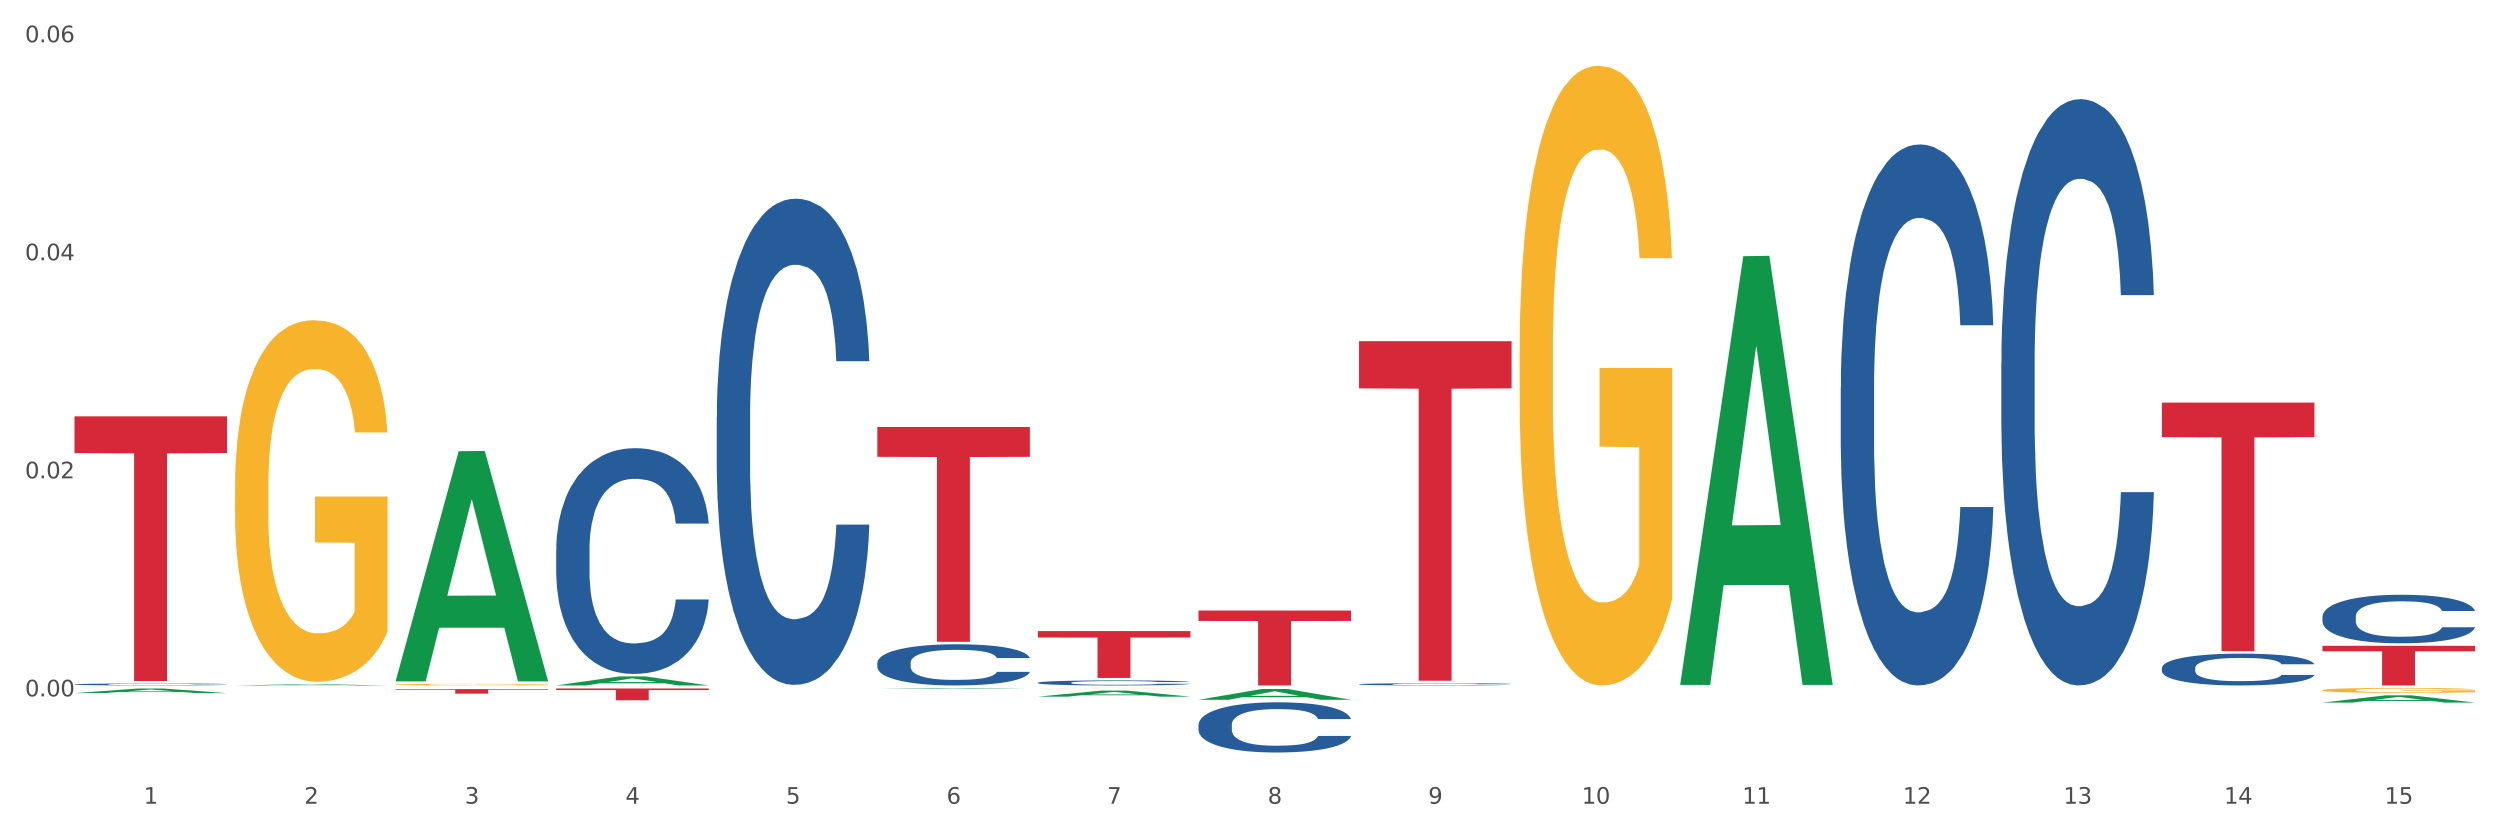 <?xml version="1.0" encoding="utf-8" standalone="no"?>
<!DOCTYPE svg PUBLIC "-//W3C//DTD SVG 1.1//EN"
  "http://www.w3.org/Graphics/SVG/1.1/DTD/svg11.dtd">
<svg xmlns:xlink="http://www.w3.org/1999/xlink" width="1080pt" height="360pt" viewBox="0 0 1080 360" xmlns="http://www.w3.org/2000/svg" version="1.1">
 <rect x="0" y="0" width="1080" height="360" fill="#333333" stroke="none"/>
 <defs>
  <style type="text/css">*{stroke-linejoin: round; stroke-linecap: butt}</style>
 </defs>
 <g id="figure_1">
  <g id="patch_1">
   <path d="M 0 360 
L 1080 360 
L 1080 0 
L 0 0 
z
" style="fill: #ffffff; stroke: #ffffff; stroke-linejoin: miter"/>
  </g>
  <g id="axes_1">
   <g id="matplotlib.axis_1">
    <g id="xtick_1">
     <g id="text_1">
      <!-- 1 -->
      <g style="fill: #4d4d4d" transform="translate(62.07 347.204) scale(0.096 -0.096)">
       <defs>
        <path id="DejaVuSans-31" d="M 794 531 
L 1825 531 
L 1825 4091 
L 703 3866 
L 703 4441 
L 1819 4666 
L 2450 4666 
L 2450 531 
L 3481 531 
L 3481 0 
L 794 0 
L 794 531 
z
" transform="scale(0.016)"/>
       </defs>
       <use xlink:href="#DejaVuSans-31"/>
      </g>
     </g>
    </g>
    <g id="xtick_2">
     <g id="text_2">
      <!-- 2 -->
      <g style="fill: #4d4d4d" transform="translate(131.436 347.204) scale(0.096 -0.096)">
       <defs>
        <path id="DejaVuSans-32" d="M 1228 531 
L 3431 531 
L 3431 0 
L 469 0 
L 469 531 
Q 828 903 1448 1529 
Q 2069 2156 2228 2338 
Q 2531 2678 2651 2914 
Q 2772 3150 2772 3378 
Q 2772 3750 2511 3984 
Q 2250 4219 1831 4219 
Q 1534 4219 1204 4116 
Q 875 4013 500 3803 
L 500 4441 
Q 881 4594 1212 4672 
Q 1544 4750 1819 4750 
Q 2544 4750 2975 4387 
Q 3406 4025 3406 3419 
Q 3406 3131 3298 2873 
Q 3191 2616 2906 2266 
Q 2828 2175 2409 1742 
Q 1991 1309 1228 531 
z
" transform="scale(0.016)"/>
       </defs>
       <use xlink:href="#DejaVuSans-32"/>
      </g>
     </g>
    </g>
    <g id="xtick_3">
     <g id="text_3">
      <!-- 3 -->
      <g style="fill: #4d4d4d" transform="translate(200.802 347.204) scale(0.096 -0.096)">
       <defs>
        <path id="DejaVuSans-33" d="M 2597 2516 
Q 3050 2419 3304 2112 
Q 3559 1806 3559 1356 
Q 3559 666 3084 287 
Q 2609 -91 1734 -91 
Q 1441 -91 1130 -33 
Q 819 25 488 141 
L 488 750 
Q 750 597 1062 519 
Q 1375 441 1716 441 
Q 2309 441 2620 675 
Q 2931 909 2931 1356 
Q 2931 1769 2642 2001 
Q 2353 2234 1838 2234 
L 1294 2234 
L 1294 2753 
L 1863 2753 
Q 2328 2753 2575 2939 
Q 2822 3125 2822 3475 
Q 2822 3834 2567 4026 
Q 2313 4219 1838 4219 
Q 1578 4219 1281 4162 
Q 984 4106 628 3988 
L 628 4550 
Q 988 4650 1302 4700 
Q 1616 4750 1894 4750 
Q 2613 4750 3031 4423 
Q 3450 4097 3450 3541 
Q 3450 3153 3228 2886 
Q 3006 2619 2597 2516 
z
" transform="scale(0.016)"/>
       </defs>
       <use xlink:href="#DejaVuSans-33"/>
      </g>
     </g>
    </g>
    <g id="xtick_4">
     <g id="text_4">
      <!-- 4 -->
      <g style="fill: #4d4d4d" transform="translate(270.169 347.204) scale(0.096 -0.096)">
       <defs>
        <path id="DejaVuSans-34" d="M 2419 4116 
L 825 1625 
L 2419 1625 
L 2419 4116 
z
M 2253 4666 
L 3047 4666 
L 3047 1625 
L 3713 1625 
L 3713 1100 
L 3047 1100 
L 3047 0 
L 2419 0 
L 2419 1100 
L 313 1100 
L 313 1709 
L 2253 4666 
z
" transform="scale(0.016)"/>
       </defs>
       <use xlink:href="#DejaVuSans-34"/>
      </g>
     </g>
    </g>
    <g id="xtick_5">
     <g id="text_5">
      <!-- 5 -->
      <g style="fill: #4d4d4d" transform="translate(339.535 347.204) scale(0.096 -0.096)">
       <defs>
        <path id="DejaVuSans-35" d="M 691 4666 
L 3169 4666 
L 3169 4134 
L 1269 4134 
L 1269 2991 
Q 1406 3038 1543 3061 
Q 1681 3084 1819 3084 
Q 2600 3084 3056 2656 
Q 3513 2228 3513 1497 
Q 3513 744 3044 326 
Q 2575 -91 1722 -91 
Q 1428 -91 1123 -41 
Q 819 9 494 109 
L 494 744 
Q 775 591 1075 516 
Q 1375 441 1709 441 
Q 2250 441 2565 725 
Q 2881 1009 2881 1497 
Q 2881 1984 2565 2268 
Q 2250 2553 1709 2553 
Q 1456 2553 1204 2497 
Q 953 2441 691 2322 
L 691 4666 
z
" transform="scale(0.016)"/>
       </defs>
       <use xlink:href="#DejaVuSans-35"/>
      </g>
     </g>
    </g>
    <g id="xtick_6">
     <g id="text_6">
      <!-- 6 -->
      <g style="fill: #4d4d4d" transform="translate(408.901 347.204) scale(0.096 -0.096)">
       <defs>
        <path id="DejaVuSans-36" d="M 2113 2584 
Q 1688 2584 1439 2293 
Q 1191 2003 1191 1497 
Q 1191 994 1439 701 
Q 1688 409 2113 409 
Q 2538 409 2786 701 
Q 3034 994 3034 1497 
Q 3034 2003 2786 2293 
Q 2538 2584 2113 2584 
z
M 3366 4563 
L 3366 3988 
Q 3128 4100 2886 4159 
Q 2644 4219 2406 4219 
Q 1781 4219 1451 3797 
Q 1122 3375 1075 2522 
Q 1259 2794 1537 2939 
Q 1816 3084 2150 3084 
Q 2853 3084 3261 2657 
Q 3669 2231 3669 1497 
Q 3669 778 3244 343 
Q 2819 -91 2113 -91 
Q 1303 -91 875 529 
Q 447 1150 447 2328 
Q 447 3434 972 4092 
Q 1497 4750 2381 4750 
Q 2619 4750 2861 4703 
Q 3103 4656 3366 4563 
z
" transform="scale(0.016)"/>
       </defs>
       <use xlink:href="#DejaVuSans-36"/>
      </g>
     </g>
    </g>
    <g id="xtick_7">
     <g id="text_7">
      <!-- 7 -->
      <g style="fill: #4d4d4d" transform="translate(478.267 347.204) scale(0.096 -0.096)">
       <defs>
        <path id="DejaVuSans-37" d="M 525 4666 
L 3525 4666 
L 3525 4397 
L 1831 0 
L 1172 0 
L 2766 4134 
L 525 4134 
L 525 4666 
z
" transform="scale(0.016)"/>
       </defs>
       <use xlink:href="#DejaVuSans-37"/>
      </g>
     </g>
    </g>
    <g id="xtick_8">
     <g id="text_8">
      <!-- 8 -->
      <g style="fill: #4d4d4d" transform="translate(547.634 347.204) scale(0.096 -0.096)">
       <defs>
        <path id="DejaVuSans-38" d="M 2034 2216 
Q 1584 2216 1326 1975 
Q 1069 1734 1069 1313 
Q 1069 891 1326 650 
Q 1584 409 2034 409 
Q 2484 409 2743 651 
Q 3003 894 3003 1313 
Q 3003 1734 2745 1975 
Q 2488 2216 2034 2216 
z
M 1403 2484 
Q 997 2584 770 2862 
Q 544 3141 544 3541 
Q 544 4100 942 4425 
Q 1341 4750 2034 4750 
Q 2731 4750 3128 4425 
Q 3525 4100 3525 3541 
Q 3525 3141 3298 2862 
Q 3072 2584 2669 2484 
Q 3125 2378 3379 2068 
Q 3634 1759 3634 1313 
Q 3634 634 3220 271 
Q 2806 -91 2034 -91 
Q 1263 -91 848 271 
Q 434 634 434 1313 
Q 434 1759 690 2068 
Q 947 2378 1403 2484 
z
M 1172 3481 
Q 1172 3119 1398 2916 
Q 1625 2713 2034 2713 
Q 2441 2713 2670 2916 
Q 2900 3119 2900 3481 
Q 2900 3844 2670 4047 
Q 2441 4250 2034 4250 
Q 1625 4250 1398 4047 
Q 1172 3844 1172 3481 
z
" transform="scale(0.016)"/>
       </defs>
       <use xlink:href="#DejaVuSans-38"/>
      </g>
     </g>
    </g>
    <g id="xtick_9">
     <g id="text_9">
      <!-- 9 -->
      <g style="fill: #4d4d4d" transform="translate(617 347.204) scale(0.096 -0.096)">
       <defs>
        <path id="DejaVuSans-39" d="M 703 97 
L 703 672 
Q 941 559 1184 500 
Q 1428 441 1663 441 
Q 2288 441 2617 861 
Q 2947 1281 2994 2138 
Q 2813 1869 2534 1725 
Q 2256 1581 1919 1581 
Q 1219 1581 811 2004 
Q 403 2428 403 3163 
Q 403 3881 828 4315 
Q 1253 4750 1959 4750 
Q 2769 4750 3195 4129 
Q 3622 3509 3622 2328 
Q 3622 1225 3098 567 
Q 2575 -91 1691 -91 
Q 1453 -91 1209 -44 
Q 966 3 703 97 
z
M 1959 2075 
Q 2384 2075 2632 2365 
Q 2881 2656 2881 3163 
Q 2881 3666 2632 3958 
Q 2384 4250 1959 4250 
Q 1534 4250 1286 3958 
Q 1038 3666 1038 3163 
Q 1038 2656 1286 2365 
Q 1534 2075 1959 2075 
z
" transform="scale(0.016)"/>
       </defs>
       <use xlink:href="#DejaVuSans-39"/>
      </g>
     </g>
    </g>
    <g id="xtick_10">
     <g id="text_10">
      <!-- 10 -->
      <g style="fill: #4d4d4d" transform="translate(683.312 347.204) scale(0.096 -0.096)">
       <defs>
        <path id="DejaVuSans-30" d="M 2034 4250 
Q 1547 4250 1301 3770 
Q 1056 3291 1056 2328 
Q 1056 1369 1301 889 
Q 1547 409 2034 409 
Q 2525 409 2770 889 
Q 3016 1369 3016 2328 
Q 3016 3291 2770 3770 
Q 2525 4250 2034 4250 
z
M 2034 4750 
Q 2819 4750 3233 4129 
Q 3647 3509 3647 2328 
Q 3647 1150 3233 529 
Q 2819 -91 2034 -91 
Q 1250 -91 836 529 
Q 422 1150 422 2328 
Q 422 3509 836 4129 
Q 1250 4750 2034 4750 
z
" transform="scale(0.016)"/>
       </defs>
       <use xlink:href="#DejaVuSans-31"/>
       <use xlink:href="#DejaVuSans-30" transform="translate(63.623 0)"/>
      </g>
     </g>
    </g>
    <g id="xtick_11">
     <g id="text_11">
      <!-- 11 -->
      <g style="fill: #4d4d4d" transform="translate(752.678 347.204) scale(0.096 -0.096)">
       <use xlink:href="#DejaVuSans-31"/>
       <use xlink:href="#DejaVuSans-31" transform="translate(63.623 0)"/>
      </g>
     </g>
    </g>
    <g id="xtick_12">
     <g id="text_12">
      <!-- 12 -->
      <g style="fill: #4d4d4d" transform="translate(822.044 347.204) scale(0.096 -0.096)">
       <use xlink:href="#DejaVuSans-31"/>
       <use xlink:href="#DejaVuSans-32" transform="translate(63.623 0)"/>
      </g>
     </g>
    </g>
    <g id="xtick_13">
     <g id="text_13">
      <!-- 13 -->
      <g style="fill: #4d4d4d" transform="translate(891.411 347.204) scale(0.096 -0.096)">
       <use xlink:href="#DejaVuSans-31"/>
       <use xlink:href="#DejaVuSans-33" transform="translate(63.623 0)"/>
      </g>
     </g>
    </g>
    <g id="xtick_14">
     <g id="text_14">
      <!-- 14 -->
      <g style="fill: #4d4d4d" transform="translate(960.777 347.204) scale(0.096 -0.096)">
       <use xlink:href="#DejaVuSans-31"/>
       <use xlink:href="#DejaVuSans-34" transform="translate(63.623 0)"/>
      </g>
     </g>
    </g>
    <g id="xtick_15">
     <g id="text_15">
      <!-- 15 -->
      <g style="fill: #4d4d4d" transform="translate(1030.143 347.204) scale(0.096 -0.096)">
       <use xlink:href="#DejaVuSans-31"/>
       <use xlink:href="#DejaVuSans-35" transform="translate(63.623 0)"/>
      </g>
     </g>
    </g>
    <g id="xtick_16"/>
    <g id="xtick_17"/>
    <g id="xtick_18"/>
    <g id="xtick_19"/>
    <g id="xtick_20"/>
    <g id="xtick_21"/>
    <g id="xtick_22"/>
    <g id="xtick_23"/>
    <g id="xtick_24"/>
    <g id="xtick_25"/>
    <g id="xtick_26"/>
    <g id="xtick_27"/>
    <g id="xtick_28"/>
    <g id="xtick_29"/>
   </g>
   <g id="matplotlib.axis_2">
    <g id="ytick_1">
     <g id="text_16">
      <!-- 0.00 -->
      <g style="fill: #4d4d4d" transform="translate(10.8 300.838) scale(0.096 -0.096)">
       <defs>
        <path id="DejaVuSans-2e" d="M 684 794 
L 1344 794 
L 1344 0 
L 684 0 
L 684 794 
z
" transform="scale(0.016)"/>
       </defs>
       <use xlink:href="#DejaVuSans-30"/>
       <use xlink:href="#DejaVuSans-2e" transform="translate(63.623 0)"/>
       <use xlink:href="#DejaVuSans-30" transform="translate(95.41 0)"/>
       <use xlink:href="#DejaVuSans-30" transform="translate(159.033 0)"/>
      </g>
     </g>
    </g>
    <g id="ytick_2">
     <g id="text_17">
      <!-- 0.02 -->
      <g style="fill: #4d4d4d" transform="translate(10.8 206.642) scale(0.096 -0.096)">
       <use xlink:href="#DejaVuSans-30"/>
       <use xlink:href="#DejaVuSans-2e" transform="translate(63.623 0)"/>
       <use xlink:href="#DejaVuSans-30" transform="translate(95.41 0)"/>
       <use xlink:href="#DejaVuSans-32" transform="translate(159.033 0)"/>
      </g>
     </g>
    </g>
    <g id="ytick_3">
     <g id="text_18">
      <!-- 0.04 -->
      <g style="fill: #4d4d4d" transform="translate(10.8 112.446) scale(0.096 -0.096)">
       <use xlink:href="#DejaVuSans-30"/>
       <use xlink:href="#DejaVuSans-2e" transform="translate(63.623 0)"/>
       <use xlink:href="#DejaVuSans-30" transform="translate(95.41 0)"/>
       <use xlink:href="#DejaVuSans-34" transform="translate(159.033 0)"/>
      </g>
     </g>
    </g>
    <g id="ytick_4">
     <g id="text_19">
      <!-- 0.06 -->
      <g style="fill: #4d4d4d" transform="translate(10.8 18.25) scale(0.096 -0.096)">
       <use xlink:href="#DejaVuSans-30"/>
       <use xlink:href="#DejaVuSans-2e" transform="translate(63.623 0)"/>
       <use xlink:href="#DejaVuSans-30" transform="translate(95.41 0)"/>
       <use xlink:href="#DejaVuSans-36" transform="translate(159.033 0)"/>
      </g>
     </g>
    </g>
    <g id="ytick_5"/>
    <g id="ytick_6"/>
    <g id="ytick_7"/>
   </g>
   <g id="PolyCollection_1">
    <path d="M 32.175 299.431 
L 32.243 299.429 
L 59.417 297.445 
L 70.695 297.443 
L 98.073 299.434 
L 85.029 299.434 
L 79.119 298.971 
L 51.061 298.971 
L 50.857 298.978 
L 45.151 299.434 
L 32.175 299.434 
L 32.175 299.431 
L 54.594 298.694 
L 75.586 298.692 
L 65.192 297.867 
L 65.056 297.864 
L 64.92 297.869 
L 54.526 298.692 
L 54.594 298.694 
L 32.175 299.431 
z
" clip-path="url(#p62c04839c6)" style="fill: #109648"/>
    <path d="M 587.105 147.392 
L 653.003 147.392 
L 653.003 167.777 
L 627.081 167.914 
L 627.081 294.081 
L 612.871 294.081 
L 612.871 167.914 
L 587.105 167.777 
L 587.105 147.529 
L 587.105 147.392 
z
" clip-path="url(#p62c04839c6)" style="fill: #d62839"/>
    <path d="M 517.739 263.753 
L 583.636 263.753 
L 583.636 268.251 
L 557.715 268.281 
L 557.715 296.116 
L 543.504 296.116 
L 543.504 268.281 
L 517.739 268.251 
L 517.739 263.784 
L 517.739 263.753 
z
" clip-path="url(#p62c04839c6)" style="fill: #d62839"/>
    <path d="M 448.372 272.608 
L 514.27 272.608 
L 514.27 275.422 
L 488.348 275.441 
L 488.348 292.862 
L 474.138 292.862 
L 474.138 275.441 
L 448.372 275.422 
L 448.372 272.627 
L 448.372 272.608 
z
" clip-path="url(#p62c04839c6)" style="fill: #d62839"/>
    <path d="M 379.006 184.453 
L 444.904 184.453 
L 444.904 197.348 
L 418.982 197.436 
L 418.982 277.249 
L 404.772 277.249 
L 404.772 197.436 
L 379.006 197.348 
L 379.006 184.54 
L 379.006 184.453 
z
" clip-path="url(#p62c04839c6)" style="fill: #d62839"/>
    <path d="M 240.274 297.407 
L 306.172 297.407 
L 306.172 298.118 
L 280.25 298.123 
L 280.25 302.525 
L 266.039 302.525 
L 266.039 298.123 
L 240.274 298.118 
L 240.274 297.412 
L 240.274 297.407 
z
" clip-path="url(#p62c04839c6)" style="fill: #d62839"/>
    <path d="M 170.907 297.673 
L 236.805 297.673 
L 236.805 297.952 
L 210.883 297.953 
L 210.883 299.676 
L 196.673 299.676 
L 196.673 297.953 
L 170.907 297.952 
L 170.907 297.675 
L 170.907 297.673 
z
" clip-path="url(#p62c04839c6)" style="fill: #d62839"/>
    <path d="M 32.175 179.867 
L 98.073 179.867 
L 98.073 195.754 
L 72.151 195.861 
L 72.151 294.188 
L 57.941 294.188 
L 57.941 195.861 
L 32.175 195.754 
L 32.175 179.974 
L 32.175 179.867 
z
" clip-path="url(#p62c04839c6)" style="fill: #d62839"/>
    <path d="M 933.936 173.932 
L 999.834 173.932 
L 999.834 188.852 
L 973.912 188.953 
L 973.912 281.294 
L 959.702 281.294 
L 959.702 188.953 
L 933.936 188.852 
L 933.936 174.033 
L 933.936 173.932 
z
" clip-path="url(#p62c04839c6)" style="fill: #d62839"/>
    <path d="M 1003.302 266.358 
L 1003.38 266.339 
L 1003.38 265.803 
L 1003.614 265.075 
L 1004.47 263.734 
L 1005.561 262.719 
L 1007.43 261.532 
L 1008.443 261.034 
L 1009.767 260.479 
L 1012.494 259.579 
L 1015.609 258.812 
L 1017.79 258.391 
L 1019.426 258.123 
L 1023.087 257.644 
L 1025.19 257.434 
L 1027.371 257.261 
L 1029.241 257.146 
L 1032.356 257.012 
L 1034.849 256.955 
L 1037.731 256.936 
L 1040.146 256.955 
L 1043.339 257.031 
L 1048.013 257.261 
L 1049.805 257.395 
L 1052.219 257.625 
L 1054.712 257.931 
L 1056.737 258.238 
L 1059.074 258.678 
L 1061.489 259.253 
L 1063.825 259.981 
L 1065.461 260.651 
L 1066.785 261.36 
L 1067.954 262.221 
L 1068.811 263.16 
L 1069.2 263.945 
L 1054.945 263.945 
L 1054.556 263.236 
L 1053.777 262.47 
L 1052.998 261.953 
L 1052.141 261.532 
L 1050.817 261.053 
L 1049.649 260.747 
L 1047.701 260.383 
L 1045.91 260.153 
L 1044.43 260.019 
L 1042.638 259.904 
L 1038.822 259.789 
L 1036.095 259.789 
L 1034.382 259.827 
L 1032.278 259.923 
L 1030.487 260.057 
L 1028.384 260.287 
L 1026.748 260.536 
L 1025.112 260.862 
L 1024.178 261.091 
L 1022.775 261.513 
L 1021.841 261.858 
L 1020.594 262.451 
L 1019.893 262.873 
L 1018.647 263.964 
L 1018.102 264.769 
L 1017.868 265.324 
L 1017.712 265.937 
L 1017.712 268.925 
L 1018.18 270.265 
L 1018.569 270.84 
L 1019.192 271.491 
L 1020.361 272.333 
L 1022.074 273.157 
L 1023.866 273.751 
L 1025.346 274.115 
L 1026.748 274.383 
L 1028.15 274.593 
L 1029.864 274.785 
L 1031.266 274.9 
L 1033.369 275.015 
L 1035.862 275.072 
L 1037.809 275.072 
L 1041.781 274.976 
L 1043.573 274.881 
L 1045.287 274.747 
L 1047.156 274.536 
L 1048.636 274.306 
L 1049.493 274.134 
L 1050.895 273.77 
L 1051.986 273.387 
L 1052.92 272.946 
L 1053.543 272.563 
L 1054.244 271.989 
L 1054.79 271.338 
L 1054.945 270.993 
L 1069.2 270.993 
L 1068.888 271.682 
L 1068.343 272.353 
L 1067.253 273.253 
L 1066.396 273.77 
L 1065.072 274.402 
L 1063.67 274.938 
L 1061.722 275.532 
L 1059.931 275.972 
L 1058.061 276.355 
L 1056.036 276.7 
L 1052.375 277.179 
L 1051.051 277.313 
L 1048.247 277.543 
L 1046.066 277.677 
L 1042.872 277.811 
L 1039.6 277.887 
L 1036.173 277.907 
L 1033.135 277.868 
L 1029.786 277.753 
L 1027.683 277.638 
L 1025.346 277.466 
L 1022.62 277.198 
L 1020.049 276.872 
L 1017.634 276.489 
L 1015.376 276.049 
L 1013.272 275.551 
L 1010.546 274.727 
L 1008.521 273.923 
L 1007.041 273.176 
L 1006.028 272.544 
L 1005.016 271.74 
L 1004.47 271.184 
L 1003.614 269.844 
L 1003.302 268.599 
L 1003.302 266.358 
z
" clip-path="url(#p62c04839c6)" style="fill: #255c99"/>
    <path d="M 864.57 156.633 
L 864.648 156.402 
L 864.648 149.925 
L 864.881 141.135 
L 865.738 124.943 
L 866.829 112.683 
L 868.698 98.342 
L 869.711 92.327 
L 871.035 85.619 
L 873.761 74.747 
L 876.877 65.495 
L 879.058 60.406 
L 880.694 57.168 
L 884.355 51.385 
L 886.458 48.84 
L 888.639 46.758 
L 890.508 45.37 
L 893.624 43.751 
L 896.117 43.057 
L 898.999 42.826 
L 901.413 43.057 
L 904.607 43.983 
L 909.281 46.758 
L 911.072 48.378 
L 913.487 51.153 
L 915.979 54.854 
L 918.005 58.555 
L 920.341 63.876 
L 922.756 70.815 
L 925.093 79.605 
L 926.729 87.701 
L 928.053 96.26 
L 929.221 106.669 
L 930.078 118.003 
L 930.468 127.487 
L 916.213 127.487 
L 915.824 118.929 
L 915.045 109.676 
L 914.266 103.431 
L 913.409 98.342 
L 912.085 92.559 
L 910.916 88.858 
L 908.969 84.463 
L 907.177 81.687 
L 905.697 80.068 
L 903.906 78.68 
L 900.089 77.292 
L 897.363 77.292 
L 895.649 77.755 
L 893.546 78.911 
L 891.754 80.53 
L 889.651 83.306 
L 888.016 86.313 
L 886.38 90.246 
L 885.445 93.021 
L 884.043 98.11 
L 883.108 102.274 
L 881.862 109.445 
L 881.161 114.534 
L 879.915 127.719 
L 879.369 137.434 
L 879.136 144.142 
L 878.98 151.544 
L 878.98 187.629 
L 879.447 203.821 
L 879.837 210.761 
L 880.46 218.625 
L 881.628 228.803 
L 883.342 238.75 
L 885.134 245.921 
L 886.614 250.316 
L 888.016 253.554 
L 889.418 256.098 
L 891.131 258.412 
L 892.533 259.799 
L 894.637 261.187 
L 897.129 261.881 
L 899.076 261.881 
L 903.049 260.725 
L 904.841 259.568 
L 906.554 257.949 
L 908.424 255.404 
L 909.904 252.629 
L 910.76 250.547 
L 912.163 246.152 
L 913.253 241.526 
L 914.188 236.205 
L 914.811 231.579 
L 915.512 224.64 
L 916.057 216.775 
L 916.213 212.611 
L 930.468 212.611 
L 930.156 220.939 
L 929.611 229.035 
L 928.52 239.906 
L 927.663 246.152 
L 926.339 253.785 
L 924.937 260.262 
L 922.99 267.433 
L 921.198 272.753 
L 919.329 277.379 
L 917.304 281.543 
L 913.643 287.326 
L 912.318 288.945 
L 909.514 291.721 
L 907.333 293.34 
L 904.14 294.959 
L 900.868 295.885 
L 897.441 296.116 
L 894.403 295.653 
L 891.053 294.265 
L 888.95 292.877 
L 886.614 290.796 
L 883.887 287.557 
L 881.317 283.625 
L 878.902 278.999 
L 876.643 273.678 
L 874.54 267.664 
L 871.814 257.718 
L 869.789 248.002 
L 868.309 238.981 
L 867.296 231.348 
L 866.283 221.632 
L 865.738 214.924 
L 864.881 198.732 
L 864.57 183.697 
L 864.57 156.633 
z
" clip-path="url(#p62c04839c6)" style="fill: #255c99"/>
    <path d="M 795.203 167.414 
L 795.281 167.201 
L 795.281 161.225 
L 795.515 153.114 
L 796.372 138.173 
L 797.462 126.861 
L 799.332 113.628 
L 800.344 108.079 
L 801.669 101.889 
L 804.395 91.858 
L 807.511 83.321 
L 809.692 78.625 
L 811.327 75.637 
L 814.988 70.301 
L 817.092 67.953 
L 819.273 66.032 
L 821.142 64.752 
L 824.258 63.258 
L 826.75 62.617 
L 829.632 62.404 
L 832.047 62.617 
L 835.241 63.471 
L 839.914 66.032 
L 841.706 67.526 
L 844.121 70.088 
L 846.613 73.502 
L 848.638 76.917 
L 850.975 81.826 
L 853.39 88.23 
L 855.727 96.34 
L 857.362 103.81 
L 858.687 111.707 
L 859.855 121.312 
L 860.712 131.77 
L 861.101 140.521 
L 846.847 140.521 
L 846.457 132.624 
L 845.678 124.087 
L 844.899 118.324 
L 844.043 113.628 
L 842.718 108.293 
L 841.55 104.878 
L 839.603 100.822 
L 837.811 98.261 
L 836.331 96.767 
L 834.54 95.486 
L 830.723 94.206 
L 827.997 94.206 
L 826.283 94.633 
L 824.18 95.7 
L 822.388 97.194 
L 820.285 99.755 
L 818.649 102.53 
L 817.014 106.158 
L 816.079 108.719 
L 814.677 113.415 
L 813.742 117.257 
L 812.496 123.873 
L 811.795 128.569 
L 810.548 140.735 
L 810.003 149.699 
L 809.77 155.889 
L 809.614 162.719 
L 809.614 196.015 
L 810.081 210.955 
L 810.471 217.358 
L 811.094 224.615 
L 812.262 234.006 
L 813.976 243.184 
L 815.767 249.8 
L 817.247 253.856 
L 818.649 256.844 
L 820.051 259.192 
L 821.765 261.326 
L 823.167 262.606 
L 825.27 263.887 
L 827.763 264.527 
L 829.71 264.527 
L 833.683 263.46 
L 835.474 262.393 
L 837.188 260.899 
L 839.057 258.551 
L 840.537 255.99 
L 841.394 254.069 
L 842.796 250.014 
L 843.887 245.745 
L 844.822 240.836 
L 845.445 236.567 
L 846.146 230.164 
L 846.691 222.907 
L 846.847 219.066 
L 861.101 219.066 
L 860.79 226.749 
L 860.245 234.22 
L 859.154 244.251 
L 858.297 250.014 
L 856.973 257.057 
L 855.571 263.033 
L 853.624 269.65 
L 851.832 274.559 
L 849.963 278.828 
L 847.937 282.669 
L 844.276 288.005 
L 842.952 289.499 
L 840.148 292.061 
L 837.967 293.555 
L 834.773 295.049 
L 831.502 295.902 
L 828.074 296.116 
L 825.037 295.689 
L 821.687 294.408 
L 819.584 293.128 
L 817.247 291.207 
L 814.521 288.219 
L 811.951 284.59 
L 809.536 280.322 
L 807.277 275.413 
L 805.174 269.863 
L 802.448 260.686 
L 800.422 251.721 
L 798.942 243.397 
L 797.93 236.354 
L 796.917 227.39 
L 796.372 221.2 
L 795.515 206.259 
L 795.203 192.386 
L 795.203 167.414 
z
" clip-path="url(#p62c04839c6)" style="fill: #255c99"/>
    <path d="M 587.105 295.588 
L 587.183 295.587 
L 587.183 295.562 
L 587.416 295.529 
L 588.273 295.467 
L 589.364 295.421 
L 591.233 295.367 
L 592.246 295.344 
L 593.57 295.319 
L 596.296 295.277 
L 599.412 295.242 
L 601.593 295.223 
L 603.229 295.211 
L 606.89 295.189 
L 608.993 295.179 
L 611.174 295.171 
L 613.043 295.166 
L 616.159 295.16 
L 618.652 295.157 
L 621.534 295.156 
L 623.948 295.157 
L 627.142 295.161 
L 631.816 295.171 
L 633.607 295.177 
L 636.022 295.188 
L 638.514 295.202 
L 640.54 295.216 
L 642.877 295.236 
L 645.291 295.262 
L 647.628 295.296 
L 649.264 295.326 
L 650.588 295.359 
L 651.756 295.398 
L 652.613 295.441 
L 653.003 295.477 
L 638.748 295.477 
L 638.359 295.445 
L 637.58 295.41 
L 636.801 295.386 
L 635.944 295.367 
L 634.62 295.345 
L 633.451 295.331 
L 631.504 295.314 
L 629.713 295.304 
L 628.233 295.297 
L 626.441 295.292 
L 622.624 295.287 
L 619.898 295.287 
L 618.184 295.289 
L 616.081 295.293 
L 614.29 295.299 
L 612.186 295.31 
L 610.551 295.321 
L 608.915 295.336 
L 607.98 295.347 
L 606.578 295.366 
L 605.643 295.382 
L 604.397 295.409 
L 603.696 295.428 
L 602.45 295.478 
L 601.905 295.515 
L 601.671 295.54 
L 601.515 295.568 
L 601.515 295.705 
L 601.982 295.766 
L 602.372 295.793 
L 602.995 295.822 
L 604.163 295.861 
L 605.877 295.899 
L 607.669 295.926 
L 609.149 295.942 
L 610.551 295.955 
L 611.953 295.964 
L 613.666 295.973 
L 615.069 295.978 
L 617.172 295.984 
L 619.664 295.986 
L 621.612 295.986 
L 625.584 295.982 
L 627.376 295.977 
L 629.089 295.971 
L 630.959 295.962 
L 632.439 295.951 
L 633.296 295.943 
L 634.698 295.927 
L 635.788 295.909 
L 636.723 295.889 
L 637.346 295.871 
L 638.047 295.845 
L 638.592 295.815 
L 638.748 295.8 
L 653.003 295.8 
L 652.691 295.831 
L 652.146 295.862 
L 651.055 295.903 
L 650.199 295.927 
L 648.874 295.956 
L 647.472 295.98 
L 645.525 296.007 
L 643.733 296.027 
L 641.864 296.045 
L 639.839 296.061 
L 636.178 296.083 
L 634.853 296.089 
L 632.049 296.099 
L 629.868 296.105 
L 626.675 296.111 
L 623.403 296.115 
L 619.976 296.116 
L 616.938 296.114 
L 613.589 296.109 
L 611.485 296.104 
L 609.149 296.096 
L 606.422 296.083 
L 603.852 296.069 
L 601.437 296.051 
L 599.178 296.031 
L 597.075 296.008 
L 594.349 295.97 
L 592.324 295.934 
L 590.844 295.899 
L 589.831 295.871 
L 588.818 295.834 
L 588.273 295.808 
L 587.416 295.747 
L 587.105 295.69 
L 587.105 295.588 
z
" clip-path="url(#p62c04839c6)" style="fill: #255c99"/>
    <path d="M 517.739 313.135 
L 517.816 313.115 
L 517.816 312.561 
L 518.05 311.808 
L 518.907 310.422 
L 519.997 309.373 
L 521.867 308.145 
L 522.88 307.63 
L 524.204 307.056 
L 526.93 306.125 
L 530.046 305.333 
L 532.227 304.898 
L 533.863 304.62 
L 537.523 304.125 
L 539.627 303.908 
L 541.808 303.729 
L 543.677 303.61 
L 546.793 303.472 
L 549.285 303.412 
L 552.167 303.393 
L 554.582 303.412 
L 557.776 303.492 
L 562.449 303.729 
L 564.241 303.868 
L 566.656 304.106 
L 569.148 304.422 
L 571.173 304.739 
L 573.51 305.195 
L 575.925 305.789 
L 578.262 306.541 
L 579.898 307.234 
L 581.222 307.967 
L 582.39 308.858 
L 583.247 309.828 
L 583.636 310.64 
L 569.382 310.64 
L 568.992 309.907 
L 568.214 309.115 
L 567.435 308.581 
L 566.578 308.145 
L 565.254 307.65 
L 564.085 307.333 
L 562.138 306.957 
L 560.346 306.719 
L 558.866 306.581 
L 557.075 306.462 
L 553.258 306.343 
L 550.532 306.343 
L 548.818 306.383 
L 546.715 306.482 
L 544.923 306.62 
L 542.82 306.858 
L 541.184 307.115 
L 539.549 307.452 
L 538.614 307.69 
L 537.212 308.125 
L 536.277 308.482 
L 535.031 309.096 
L 534.33 309.531 
L 533.084 310.66 
L 532.538 311.492 
L 532.305 312.066 
L 532.149 312.699 
L 532.149 315.789 
L 532.616 317.175 
L 533.006 317.769 
L 533.629 318.442 
L 534.797 319.313 
L 536.511 320.165 
L 538.302 320.779 
L 539.782 321.155 
L 541.184 321.432 
L 542.587 321.65 
L 544.3 321.848 
L 545.702 321.967 
L 547.805 322.085 
L 550.298 322.145 
L 552.245 322.145 
L 556.218 322.046 
L 558.009 321.947 
L 559.723 321.808 
L 561.593 321.59 
L 563.073 321.353 
L 563.929 321.175 
L 565.331 320.798 
L 566.422 320.402 
L 567.357 319.947 
L 567.98 319.551 
L 568.681 318.957 
L 569.226 318.284 
L 569.382 317.927 
L 583.636 317.927 
L 583.325 318.64 
L 582.78 319.333 
L 581.689 320.264 
L 580.832 320.798 
L 579.508 321.452 
L 578.106 322.006 
L 576.159 322.62 
L 574.367 323.076 
L 572.498 323.472 
L 570.472 323.828 
L 566.811 324.323 
L 565.487 324.462 
L 562.683 324.699 
L 560.502 324.838 
L 557.308 324.976 
L 554.037 325.056 
L 550.61 325.075 
L 547.572 325.036 
L 544.222 324.917 
L 542.119 324.798 
L 539.782 324.62 
L 537.056 324.343 
L 534.486 324.006 
L 532.071 323.61 
L 529.812 323.155 
L 527.709 322.64 
L 524.983 321.788 
L 522.957 320.957 
L 521.477 320.184 
L 520.465 319.531 
L 519.452 318.699 
L 518.907 318.125 
L 518.05 316.739 
L 517.739 315.452 
L 517.739 313.135 
z
" clip-path="url(#p62c04839c6)" style="fill: #255c99"/>
    <path d="M 448.372 294.916 
L 448.45 294.914 
L 448.45 294.859 
L 448.684 294.783 
L 449.541 294.644 
L 450.631 294.538 
L 452.501 294.415 
L 453.513 294.363 
L 454.837 294.306 
L 457.564 294.212 
L 460.679 294.132 
L 462.861 294.089 
L 464.496 294.061 
L 468.157 294.011 
L 470.26 293.989 
L 472.441 293.971 
L 474.311 293.959 
L 477.427 293.945 
L 479.919 293.94 
L 482.801 293.938 
L 485.216 293.94 
L 488.41 293.947 
L 493.083 293.971 
L 494.875 293.985 
L 497.289 294.009 
L 499.782 294.041 
L 501.807 294.073 
L 504.144 294.119 
L 506.559 294.178 
L 508.896 294.254 
L 510.531 294.323 
L 511.856 294.397 
L 513.024 294.487 
L 513.881 294.584 
L 514.27 294.666 
L 500.016 294.666 
L 499.626 294.592 
L 498.847 294.512 
L 498.068 294.459 
L 497.212 294.415 
L 495.887 294.365 
L 494.719 294.333 
L 492.772 294.296 
L 490.98 294.272 
L 489.5 294.258 
L 487.709 294.246 
L 483.892 294.234 
L 481.165 294.234 
L 479.452 294.238 
L 477.349 294.248 
L 475.557 294.262 
L 473.454 294.286 
L 471.818 294.312 
L 470.183 294.345 
L 469.248 294.369 
L 467.846 294.413 
L 466.911 294.449 
L 465.665 294.51 
L 464.964 294.554 
L 463.717 294.668 
L 463.172 294.751 
L 462.938 294.809 
L 462.783 294.873 
L 462.783 295.183 
L 463.25 295.322 
L 463.639 295.382 
L 464.263 295.449 
L 465.431 295.537 
L 467.145 295.623 
L 468.936 295.684 
L 470.416 295.722 
L 471.818 295.75 
L 473.22 295.772 
L 474.934 295.792 
L 476.336 295.804 
L 478.439 295.815 
L 480.932 295.821 
L 482.879 295.821 
L 486.852 295.811 
L 488.643 295.802 
L 490.357 295.788 
L 492.226 295.766 
L 493.706 295.742 
L 494.563 295.724 
L 495.965 295.686 
L 497.056 295.646 
L 497.99 295.601 
L 498.614 295.561 
L 499.315 295.501 
L 499.86 295.434 
L 500.016 295.398 
L 514.27 295.398 
L 513.959 295.469 
L 513.413 295.539 
L 512.323 295.632 
L 511.466 295.686 
L 510.142 295.752 
L 508.74 295.808 
L 506.792 295.869 
L 505.001 295.915 
L 503.131 295.955 
L 501.106 295.991 
L 497.445 296.04 
L 496.121 296.054 
L 493.317 296.078 
L 491.136 296.092 
L 487.942 296.106 
L 484.671 296.114 
L 481.243 296.116 
L 478.206 296.112 
L 474.856 296.1 
L 472.753 296.088 
L 470.416 296.07 
L 467.69 296.042 
L 465.119 296.008 
L 462.705 295.969 
L 460.446 295.923 
L 458.343 295.871 
L 455.616 295.786 
L 453.591 295.702 
L 452.111 295.624 
L 451.099 295.559 
L 450.086 295.475 
L 449.541 295.418 
L 448.684 295.278 
L 448.372 295.149 
L 448.372 294.916 
z
" clip-path="url(#p62c04839c6)" style="fill: #255c99"/>
    <path d="M 379.006 286.318 
L 379.084 286.302 
L 379.084 285.847 
L 379.318 285.23 
L 380.175 284.092 
L 381.265 283.231 
L 383.134 282.224 
L 384.147 281.801 
L 385.471 281.33 
L 388.198 280.566 
L 391.313 279.917 
L 393.494 279.559 
L 395.13 279.332 
L 398.791 278.925 
L 400.894 278.747 
L 403.075 278.6 
L 404.945 278.503 
L 408.06 278.389 
L 410.553 278.34 
L 413.435 278.324 
L 415.85 278.34 
L 419.043 278.405 
L 423.717 278.6 
L 425.509 278.714 
L 427.923 278.909 
L 430.416 279.169 
L 432.441 279.429 
L 434.778 279.803 
L 437.193 280.29 
L 439.529 280.908 
L 441.165 281.476 
L 442.489 282.078 
L 443.658 282.809 
L 444.515 283.605 
L 444.904 284.271 
L 430.65 284.271 
L 430.26 283.67 
L 429.481 283.02 
L 428.702 282.581 
L 427.845 282.224 
L 426.521 281.818 
L 425.353 281.558 
L 423.405 281.249 
L 421.614 281.054 
L 420.134 280.94 
L 418.342 280.843 
L 414.526 280.745 
L 411.799 280.745 
L 410.086 280.778 
L 407.982 280.859 
L 406.191 280.973 
L 404.088 281.168 
L 402.452 281.379 
L 400.816 281.655 
L 399.882 281.85 
L 398.479 282.207 
L 397.545 282.5 
L 396.298 283.004 
L 395.597 283.361 
L 394.351 284.287 
L 393.806 284.97 
L 393.572 285.441 
L 393.416 285.961 
L 393.416 288.496 
L 393.884 289.633 
L 394.273 290.12 
L 394.896 290.673 
L 396.065 291.388 
L 397.778 292.086 
L 399.57 292.59 
L 401.05 292.899 
L 402.452 293.126 
L 403.854 293.305 
L 405.568 293.467 
L 406.97 293.565 
L 409.073 293.662 
L 411.566 293.711 
L 413.513 293.711 
L 417.485 293.63 
L 419.277 293.549 
L 420.991 293.435 
L 422.86 293.256 
L 424.34 293.061 
L 425.197 292.915 
L 426.599 292.606 
L 427.69 292.281 
L 428.624 291.908 
L 429.247 291.583 
L 429.948 291.095 
L 430.494 290.543 
L 430.65 290.25 
L 444.904 290.25 
L 444.592 290.835 
L 444.047 291.404 
L 442.957 292.168 
L 442.1 292.606 
L 440.776 293.142 
L 439.374 293.597 
L 437.426 294.101 
L 435.635 294.475 
L 433.765 294.8 
L 431.74 295.092 
L 428.079 295.498 
L 426.755 295.612 
L 423.951 295.807 
L 421.77 295.921 
L 418.576 296.035 
L 415.304 296.1 
L 411.877 296.116 
L 408.839 296.083 
L 405.49 295.986 
L 403.387 295.888 
L 401.05 295.742 
L 398.324 295.515 
L 395.753 295.238 
L 393.339 294.914 
L 391.08 294.54 
L 388.976 294.117 
L 386.25 293.419 
L 384.225 292.736 
L 382.745 292.103 
L 381.732 291.566 
L 380.72 290.884 
L 380.175 290.413 
L 379.318 289.275 
L 379.006 288.219 
L 379.006 286.318 
z
" clip-path="url(#p62c04839c6)" style="fill: #255c99"/>
    <path d="M 309.64 180.209 
L 309.718 180.018 
L 309.718 174.647 
L 309.951 167.358 
L 310.808 153.932 
L 311.899 143.766 
L 313.768 131.874 
L 314.781 126.886 
L 316.105 121.324 
L 318.831 112.309 
L 321.947 104.637 
L 324.128 100.417 
L 325.764 97.731 
L 329.425 92.936 
L 331.528 90.826 
L 333.709 89.1 
L 335.578 87.949 
L 338.694 86.607 
L 341.187 86.031 
L 344.069 85.839 
L 346.484 86.031 
L 349.677 86.798 
L 354.351 89.1 
L 356.142 90.443 
L 358.557 92.744 
L 361.05 95.813 
L 363.075 98.882 
L 365.412 103.294 
L 367.826 109.048 
L 370.163 116.337 
L 371.799 123.05 
L 373.123 130.147 
L 374.291 138.779 
L 375.148 148.177 
L 375.538 156.041 
L 361.283 156.041 
L 360.894 148.945 
L 360.115 141.272 
L 359.336 136.093 
L 358.479 131.874 
L 357.155 127.078 
L 355.987 124.009 
L 354.039 120.365 
L 352.248 118.063 
L 350.768 116.721 
L 348.976 115.57 
L 345.159 114.419 
L 342.433 114.419 
L 340.719 114.802 
L 338.616 115.762 
L 336.825 117.104 
L 334.722 119.406 
L 333.086 121.899 
L 331.45 125.16 
L 330.515 127.462 
L 329.113 131.682 
L 328.179 135.134 
L 326.932 141.08 
L 326.231 145.3 
L 324.985 156.233 
L 324.44 164.289 
L 324.206 169.852 
L 324.05 175.99 
L 324.05 205.912 
L 324.518 219.338 
L 324.907 225.093 
L 325.53 231.614 
L 326.699 240.054 
L 328.412 248.302 
L 330.204 254.248 
L 331.684 257.892 
L 333.086 260.577 
L 334.488 262.687 
L 336.202 264.605 
L 337.604 265.756 
L 339.707 266.907 
L 342.199 267.483 
L 344.147 267.483 
L 348.119 266.523 
L 349.911 265.564 
L 351.624 264.222 
L 353.494 262.112 
L 354.974 259.81 
L 355.831 258.084 
L 357.233 254.439 
L 358.323 250.603 
L 359.258 246.192 
L 359.881 242.356 
L 360.582 236.601 
L 361.127 230.08 
L 361.283 226.627 
L 375.538 226.627 
L 375.226 233.532 
L 374.681 240.246 
L 373.59 249.261 
L 372.734 254.439 
L 371.409 260.769 
L 370.007 266.14 
L 368.06 272.086 
L 366.268 276.498 
L 364.399 280.334 
L 362.374 283.786 
L 358.713 288.582 
L 357.389 289.924 
L 354.584 292.226 
L 352.403 293.569 
L 349.21 294.911 
L 345.938 295.678 
L 342.511 295.87 
L 339.473 295.487 
L 336.124 294.336 
L 334.021 293.185 
L 331.684 291.459 
L 328.957 288.773 
L 326.387 285.513 
L 323.972 281.676 
L 321.713 277.265 
L 319.61 272.278 
L 316.884 264.03 
L 314.859 255.974 
L 313.379 248.493 
L 312.366 242.164 
L 311.354 234.108 
L 310.808 228.545 
L 309.951 215.119 
L 309.64 202.651 
L 309.64 180.209 
z
" clip-path="url(#p62c04839c6)" style="fill: #255c99"/>
    <path d="M 933.936 288.546 
L 934.014 288.533 
L 934.014 288.182 
L 934.247 287.705 
L 935.104 286.826 
L 936.195 286.16 
L 938.064 285.382 
L 939.077 285.056 
L 940.401 284.692 
L 943.127 284.101 
L 946.243 283.599 
L 948.424 283.323 
L 950.06 283.147 
L 953.721 282.833 
L 955.824 282.695 
L 958.005 282.582 
L 959.874 282.507 
L 962.99 282.419 
L 965.483 282.382 
L 968.365 282.369 
L 970.779 282.382 
L 973.973 282.432 
L 978.647 282.582 
L 980.438 282.67 
L 982.853 282.821 
L 985.346 283.022 
L 987.371 283.223 
L 989.708 283.511 
L 992.122 283.888 
L 994.459 284.365 
L 996.095 284.804 
L 997.419 285.269 
L 998.587 285.834 
L 999.444 286.449 
L 999.834 286.964 
L 985.579 286.964 
L 985.19 286.499 
L 984.411 285.997 
L 983.632 285.658 
L 982.775 285.382 
L 981.451 285.068 
L 980.283 284.867 
L 978.335 284.629 
L 976.544 284.478 
L 975.064 284.39 
L 973.272 284.315 
L 969.455 284.24 
L 966.729 284.24 
L 965.015 284.265 
L 962.912 284.327 
L 961.121 284.415 
L 959.018 284.566 
L 957.382 284.729 
L 955.746 284.943 
L 954.811 285.093 
L 953.409 285.369 
L 952.475 285.595 
L 951.228 285.985 
L 950.527 286.261 
L 949.281 286.976 
L 948.736 287.504 
L 948.502 287.868 
L 948.346 288.269 
L 948.346 290.228 
L 948.814 291.107 
L 949.203 291.483 
L 949.826 291.91 
L 950.995 292.463 
L 952.708 293.002 
L 954.5 293.392 
L 955.98 293.63 
L 957.382 293.806 
L 958.784 293.944 
L 960.498 294.07 
L 961.9 294.145 
L 964.003 294.22 
L 966.495 294.258 
L 968.443 294.258 
L 972.415 294.195 
L 974.207 294.132 
L 975.92 294.044 
L 977.79 293.906 
L 979.27 293.756 
L 980.127 293.643 
L 981.529 293.404 
L 982.619 293.153 
L 983.554 292.864 
L 984.177 292.613 
L 984.878 292.237 
L 985.423 291.81 
L 985.579 291.584 
L 999.834 291.584 
L 999.522 292.036 
L 998.977 292.475 
L 997.886 293.065 
L 997.03 293.404 
L 995.705 293.818 
L 994.303 294.17 
L 992.356 294.559 
L 990.564 294.848 
L 988.695 295.099 
L 986.67 295.325 
L 983.009 295.639 
L 981.685 295.727 
L 978.88 295.877 
L 976.699 295.965 
L 973.506 296.053 
L 970.234 296.103 
L 966.807 296.116 
L 963.769 296.091 
L 960.42 296.015 
L 958.317 295.94 
L 955.98 295.827 
L 953.253 295.651 
L 950.683 295.438 
L 948.268 295.187 
L 946.009 294.898 
L 943.906 294.572 
L 941.18 294.032 
L 939.155 293.505 
L 937.675 293.015 
L 936.662 292.601 
L 935.65 292.073 
L 935.104 291.709 
L 934.247 290.831 
L 933.936 290.015 
L 933.936 288.546 
z
" clip-path="url(#p62c04839c6)" style="fill: #255c99"/>
    <path d="M 1003.302 278.982 
L 1069.2 278.982 
L 1069.2 281.363 
L 1043.278 281.379 
L 1043.278 296.116 
L 1029.068 296.116 
L 1029.068 281.379 
L 1003.302 281.363 
L 1003.302 278.998 
L 1003.302 278.982 
z
" clip-path="url(#p62c04839c6)" style="fill: #d62839"/>
    <path d="M 101.541 210.51 
L 101.619 210.367 
L 101.619 205.232 
L 101.775 200.81 
L 102.553 190.112 
L 103.72 181.269 
L 104.575 176.562 
L 105.431 172.71 
L 106.443 168.859 
L 107.688 164.865 
L 109.944 159.017 
L 111.344 156.022 
L 113.056 152.884 
L 116.168 148.319 
L 118.424 145.752 
L 120.758 143.612 
L 124.57 141.045 
L 127.06 139.903 
L 129.705 139.048 
L 132.895 138.477 
L 135.307 138.334 
L 140.598 138.762 
L 145.11 140.046 
L 147.289 141.045 
L 150.089 142.756 
L 151.568 143.897 
L 153.979 146.18 
L 156.469 149.175 
L 158.181 151.742 
L 160.748 156.592 
L 162.693 161.442 
L 164.483 167.433 
L 165.416 171.569 
L 166.117 175.421 
L 166.739 179.842 
L 167.361 186.832 
L 153.357 186.832 
L 152.812 181.839 
L 151.957 177.132 
L 150.712 172.568 
L 149.623 169.715 
L 147.755 166.149 
L 146.044 163.867 
L 144.254 162.155 
L 142.076 160.729 
L 140.364 160.016 
L 137.952 159.445 
L 133.206 159.588 
L 130.017 160.729 
L 127.838 162.155 
L 126.438 163.439 
L 125.193 164.865 
L 123.792 166.862 
L 122.159 169.858 
L 120.992 172.568 
L 119.825 175.991 
L 118.891 179.414 
L 118.035 183.408 
L 117.335 187.687 
L 116.79 192.109 
L 116.324 197.53 
L 115.935 206.516 
L 115.935 226.057 
L 116.09 230.479 
L 116.479 236.327 
L 116.946 240.749 
L 117.724 246.027 
L 118.424 249.593 
L 119.747 254.728 
L 121.225 259.007 
L 122.392 261.717 
L 123.559 263.999 
L 125.582 267.137 
L 127.838 269.705 
L 129.783 271.274 
L 132.428 272.7 
L 134.218 273.271 
L 135.774 273.556 
L 139.586 273.556 
L 142.309 273.128 
L 145.343 272.13 
L 147.678 270.846 
L 149.623 269.277 
L 151.801 266.709 
L 153.201 264.284 
L 153.201 234.473 
L 136.085 234.33 
L 136.085 214.504 
L 167.439 214.504 
L 167.439 272.7 
L 166.117 275.696 
L 164.638 278.406 
L 163.082 280.831 
L 160.748 283.826 
L 157.947 286.679 
L 155.458 288.676 
L 152.812 290.387 
L 149.7 291.956 
L 145.655 293.383 
L 143.165 293.953 
L 140.053 294.381 
L 136.396 294.524 
L 133.206 294.239 
L 130.094 293.525 
L 126.827 292.242 
L 123.637 290.387 
L 121.225 288.533 
L 118.813 286.251 
L 116.246 283.255 
L 114.223 280.403 
L 112.667 277.835 
L 110.955 274.554 
L 109.088 270.275 
L 107.688 266.424 
L 106.443 262.43 
L 105.12 257.295 
L 104.186 252.873 
L 103.253 247.31 
L 102.708 243.174 
L 102.086 236.755 
L 101.619 227.769 
L 101.541 210.51 
z
" clip-path="url(#p62c04839c6)" style="fill: #f7b32b"/>
    <path d="M 170.907 295.751 
L 170.985 295.75 
L 170.985 295.728 
L 171.141 295.709 
L 171.919 295.662 
L 173.086 295.624 
L 173.942 295.603 
L 174.798 295.587 
L 175.809 295.57 
L 177.054 295.553 
L 179.31 295.527 
L 180.71 295.514 
L 182.422 295.501 
L 185.534 295.481 
L 187.79 295.47 
L 190.124 295.46 
L 193.937 295.449 
L 196.426 295.444 
L 199.072 295.441 
L 202.261 295.438 
L 204.673 295.437 
L 209.964 295.439 
L 214.476 295.445 
L 216.655 295.449 
L 219.456 295.457 
L 220.934 295.462 
L 223.346 295.472 
L 225.835 295.485 
L 227.547 295.496 
L 230.114 295.517 
L 232.059 295.538 
L 233.849 295.564 
L 234.783 295.582 
L 235.483 295.599 
L 236.105 295.618 
L 236.728 295.648 
L 222.723 295.648 
L 222.179 295.626 
L 221.323 295.606 
L 220.078 295.586 
L 218.989 295.574 
L 217.122 295.558 
L 215.41 295.548 
L 213.62 295.541 
L 211.442 295.535 
L 209.73 295.532 
L 207.319 295.529 
L 202.573 295.53 
L 199.383 295.535 
L 197.204 295.541 
L 195.804 295.546 
L 194.559 295.553 
L 193.159 295.561 
L 191.525 295.574 
L 190.358 295.586 
L 189.191 295.601 
L 188.257 295.616 
L 187.401 295.633 
L 186.701 295.652 
L 186.157 295.671 
L 185.69 295.695 
L 185.301 295.734 
L 185.301 295.818 
L 185.456 295.838 
L 185.845 295.863 
L 186.312 295.882 
L 187.09 295.905 
L 187.79 295.921 
L 189.113 295.943 
L 190.591 295.962 
L 191.758 295.973 
L 192.925 295.983 
L 194.948 295.997 
L 197.204 296.008 
L 199.149 296.015 
L 201.795 296.021 
L 203.584 296.024 
L 205.14 296.025 
L 208.952 296.025 
L 211.675 296.023 
L 214.71 296.019 
L 217.044 296.013 
L 218.989 296.006 
L 221.167 295.995 
L 222.568 295.985 
L 222.568 295.855 
L 205.451 295.854 
L 205.451 295.768 
L 236.805 295.768 
L 236.805 296.021 
L 235.483 296.034 
L 234.004 296.046 
L 232.448 296.056 
L 230.114 296.069 
L 227.314 296.082 
L 224.824 296.09 
L 222.179 296.098 
L 219.067 296.105 
L 215.021 296.111 
L 212.531 296.113 
L 209.419 296.115 
L 205.763 296.116 
L 202.573 296.115 
L 199.461 296.112 
L 196.193 296.106 
L 193.003 296.098 
L 190.591 296.09 
L 188.179 296.08 
L 185.612 296.067 
L 183.589 296.055 
L 182.033 296.043 
L 180.321 296.029 
L 178.454 296.011 
L 177.054 295.994 
L 175.809 295.976 
L 174.486 295.954 
L 173.553 295.935 
L 172.619 295.911 
L 172.074 295.893 
L 171.452 295.865 
L 170.985 295.826 
L 170.907 295.751 
z
" clip-path="url(#p62c04839c6)" style="fill: #f7b32b"/>
    <path d="M 101.541 296.115 
L 101.609 296.114 
L 128.784 295.6 
L 140.061 295.599 
L 167.439 296.116 
L 154.395 296.116 
L 148.485 295.996 
L 120.427 295.996 
L 120.224 295.997 
L 114.517 296.116 
L 101.541 296.116 
L 101.541 296.115 
L 123.96 295.924 
L 144.952 295.923 
L 134.558 295.709 
L 134.422 295.708 
L 134.286 295.71 
L 123.892 295.923 
L 123.96 295.924 
L 101.541 296.115 
z
" clip-path="url(#p62c04839c6)" style="fill: #109648"/>
    <path d="M 170.907 294.175 
L 170.975 294.082 
L 198.15 194.911 
L 209.427 194.817 
L 236.805 294.362 
L 223.762 294.362 
L 217.851 271.182 
L 189.794 271.182 
L 189.59 271.556 
L 183.883 294.362 
L 170.907 294.362 
L 170.907 294.175 
L 193.326 257.348 
L 214.319 257.255 
L 203.924 216.035 
L 203.788 215.848 
L 203.653 216.128 
L 193.258 257.255 
L 193.326 257.348 
L 170.907 294.175 
z
" clip-path="url(#p62c04839c6)" style="fill: #109648"/>
    <path d="M 240.274 296.109 
L 240.342 296.105 
L 267.516 292.211 
L 278.793 292.207 
L 306.172 296.116 
L 293.128 296.116 
L 287.217 295.206 
L 259.16 295.206 
L 258.956 295.22 
L 253.249 296.116 
L 240.274 296.116 
L 240.274 296.109 
L 262.693 294.662 
L 283.685 294.659 
L 273.291 293.04 
L 273.155 293.033 
L 273.019 293.044 
L 262.625 294.659 
L 262.693 294.662 
L 240.274 296.109 
z
" clip-path="url(#p62c04839c6)" style="fill: #109648"/>
    <path d="M 379.006 297.574 
L 379.074 297.574 
L 406.248 297.266 
L 417.526 297.265 
L 444.904 297.574 
L 431.86 297.574 
L 425.95 297.502 
L 397.892 297.502 
L 397.689 297.504 
L 391.982 297.574 
L 379.006 297.574 
L 379.006 297.574 
L 401.425 297.46 
L 422.417 297.459 
L 412.023 297.331 
L 411.887 297.331 
L 411.751 297.332 
L 401.357 297.459 
L 401.425 297.46 
L 379.006 297.574 
z
" clip-path="url(#p62c04839c6)" style="fill: #109648"/>
    <path d="M 448.372 300.95 
L 448.44 300.947 
L 475.615 298.349 
L 486.892 298.347 
L 514.27 300.955 
L 501.227 300.955 
L 495.316 300.347 
L 467.259 300.347 
L 467.055 300.357 
L 461.348 300.955 
L 448.372 300.955 
L 448.372 300.95 
L 470.791 299.985 
L 491.783 299.982 
L 481.389 298.903 
L 481.253 298.898 
L 481.117 298.905 
L 470.723 299.982 
L 470.791 299.985 
L 448.372 300.95 
z
" clip-path="url(#p62c04839c6)" style="fill: #109648"/>
    <path d="M 517.739 302.309 
L 517.806 302.304 
L 544.981 297.662 
L 556.258 297.658 
L 583.636 302.318 
L 570.593 302.318 
L 564.682 301.232 
L 536.625 301.232 
L 536.421 301.25 
L 530.714 302.318 
L 517.739 302.318 
L 517.739 302.309 
L 540.157 300.585 
L 561.15 300.581 
L 550.755 298.651 
L 550.62 298.642 
L 550.484 298.656 
L 540.089 300.581 
L 540.157 300.585 
L 517.739 302.309 
z
" clip-path="url(#p62c04839c6)" style="fill: #109648"/>
    <path d="M 725.837 295.547 
L 725.905 295.373 
L 753.08 110.679 
L 764.357 110.505 
L 791.735 295.895 
L 778.691 295.895 
L 772.781 252.724 
L 744.723 252.724 
L 744.52 253.421 
L 738.813 295.895 
L 725.837 295.895 
L 725.837 295.547 
L 748.256 226.961 
L 769.248 226.787 
L 758.854 150.02 
L 758.718 149.672 
L 758.582 150.194 
L 748.188 226.787 
L 748.256 226.961 
L 725.837 295.547 
z
" clip-path="url(#p62c04839c6)" style="fill: #109648"/>
    <path d="M 1003.302 303.515 
L 1003.37 303.512 
L 1030.544 300.391 
L 1041.822 300.388 
L 1069.2 303.521 
L 1056.156 303.521 
L 1050.246 302.792 
L 1022.188 302.792 
L 1021.984 302.803 
L 1016.278 303.521 
L 1003.302 303.521 
L 1003.302 303.515 
L 1025.721 302.356 
L 1046.713 302.353 
L 1036.319 301.056 
L 1036.183 301.05 
L 1036.047 301.059 
L 1025.653 302.353 
L 1025.721 302.356 
L 1003.302 303.515 
z
" clip-path="url(#p62c04839c6)" style="fill: #109648"/>
    <path d="M 32.175 295.646 
L 32.253 295.645 
L 32.253 295.623 
L 32.487 295.594 
L 33.343 295.539 
L 34.434 295.498 
L 36.303 295.45 
L 37.316 295.429 
L 38.64 295.407 
L 41.366 295.37 
L 44.482 295.339 
L 46.663 295.322 
L 48.299 295.311 
L 51.96 295.292 
L 54.063 295.283 
L 56.244 295.276 
L 58.114 295.271 
L 61.229 295.266 
L 63.722 295.264 
L 66.604 295.263 
L 69.019 295.264 
L 72.212 295.267 
L 76.886 295.276 
L 78.677 295.281 
L 81.092 295.291 
L 83.585 295.303 
L 85.61 295.316 
L 87.947 295.334 
L 90.361 295.357 
L 92.698 295.387 
L 94.334 295.414 
L 95.658 295.443 
L 96.827 295.478 
L 97.683 295.516 
L 98.073 295.548 
L 83.818 295.548 
L 83.429 295.519 
L 82.65 295.488 
L 81.871 295.467 
L 81.014 295.45 
L 79.69 295.43 
L 78.522 295.418 
L 76.574 295.403 
L 74.783 295.394 
L 73.303 295.388 
L 71.511 295.383 
L 67.694 295.379 
L 64.968 295.379 
L 63.255 295.38 
L 61.151 295.384 
L 59.36 295.39 
L 57.257 295.399 
L 55.621 295.409 
L 53.985 295.422 
L 53.05 295.432 
L 51.648 295.449 
L 50.714 295.463 
L 49.467 295.487 
L 48.766 295.504 
L 47.52 295.549 
L 46.975 295.581 
L 46.741 295.604 
L 46.585 295.629 
L 46.585 295.75 
L 47.053 295.805 
L 47.442 295.828 
L 48.065 295.855 
L 49.234 295.889 
L 50.947 295.923 
L 52.739 295.947 
L 54.219 295.962 
L 55.621 295.973 
L 57.023 295.981 
L 58.737 295.989 
L 60.139 295.994 
L 62.242 295.998 
L 64.734 296.001 
L 66.682 296.001 
L 70.654 295.997 
L 72.446 295.993 
L 74.16 295.987 
L 76.029 295.979 
L 77.509 295.969 
L 78.366 295.962 
L 79.768 295.948 
L 80.858 295.932 
L 81.793 295.914 
L 82.416 295.898 
L 83.117 295.875 
L 83.663 295.849 
L 83.818 295.835 
L 98.073 295.835 
L 97.761 295.863 
L 97.216 295.89 
L 96.126 295.927 
L 95.269 295.948 
L 93.945 295.973 
L 92.542 295.995 
L 90.595 296.019 
L 88.804 296.037 
L 86.934 296.053 
L 84.909 296.067 
L 81.248 296.086 
L 79.924 296.092 
L 77.12 296.101 
L 74.939 296.107 
L 71.745 296.112 
L 68.473 296.115 
L 65.046 296.116 
L 62.008 296.114 
L 58.659 296.11 
L 56.556 296.105 
L 54.219 296.098 
L 51.493 296.087 
L 48.922 296.074 
L 46.507 296.058 
L 44.248 296.04 
L 42.145 296.02 
L 39.419 295.987 
L 37.394 295.954 
L 35.914 295.923 
L 34.901 295.898 
L 33.889 295.865 
L 33.343 295.842 
L 32.487 295.788 
L 32.175 295.737 
L 32.175 295.646 
z
" clip-path="url(#p62c04839c6)" style="fill: #255c99"/>
    <path d="M 448.372 297.228 
L 448.45 297.228 
L 448.45 297.226 
L 448.606 297.223 
L 449.384 297.218 
L 450.551 297.213 
L 451.407 297.211 
L 452.262 297.209 
L 453.274 297.207 
L 454.519 297.205 
L 456.775 297.202 
L 458.175 297.2 
L 459.887 297.199 
L 462.999 297.196 
L 465.255 297.195 
L 467.589 297.194 
L 471.402 297.192 
L 473.891 297.192 
L 476.536 297.191 
L 479.726 297.191 
L 482.138 297.191 
L 487.429 297.191 
L 491.941 297.192 
L 494.12 297.192 
L 496.92 297.193 
L 498.399 297.194 
L 500.811 297.195 
L 503.3 297.197 
L 505.012 297.198 
L 507.579 297.2 
L 509.524 297.203 
L 511.314 297.206 
L 512.247 297.208 
L 512.948 297.21 
L 513.57 297.212 
L 514.192 297.216 
L 500.188 297.216 
L 499.644 297.213 
L 498.788 297.211 
L 497.543 297.209 
L 496.454 297.207 
L 494.586 297.205 
L 492.875 297.204 
L 491.085 297.203 
L 488.907 297.203 
L 487.195 297.202 
L 484.783 297.202 
L 480.038 297.202 
L 476.848 297.203 
L 474.669 297.203 
L 473.269 297.204 
L 472.024 297.205 
L 470.624 297.206 
L 468.99 297.207 
L 467.823 297.209 
L 466.656 297.21 
L 465.722 297.212 
L 464.866 297.214 
L 464.166 297.217 
L 463.621 297.219 
L 463.155 297.222 
L 462.766 297.226 
L 462.766 297.236 
L 462.921 297.239 
L 463.31 297.242 
L 463.777 297.244 
L 464.555 297.247 
L 465.255 297.248 
L 466.578 297.251 
L 468.056 297.253 
L 469.223 297.255 
L 470.39 297.256 
L 472.413 297.258 
L 474.669 297.259 
L 476.614 297.26 
L 479.26 297.26 
L 481.049 297.261 
L 482.605 297.261 
L 486.417 297.261 
L 489.14 297.261 
L 492.175 297.26 
L 494.509 297.259 
L 496.454 297.259 
L 498.632 297.257 
L 500.033 297.256 
L 500.033 297.241 
L 482.916 297.241 
L 482.916 297.23 
L 514.27 297.23 
L 514.27 297.26 
L 512.948 297.262 
L 511.469 297.263 
L 509.913 297.265 
L 507.579 297.266 
L 504.778 297.268 
L 502.289 297.269 
L 499.644 297.27 
L 496.531 297.27 
L 492.486 297.271 
L 489.996 297.271 
L 486.884 297.272 
L 483.227 297.272 
L 480.038 297.272 
L 476.925 297.271 
L 473.658 297.271 
L 470.468 297.27 
L 468.056 297.269 
L 465.644 297.267 
L 463.077 297.266 
L 461.054 297.264 
L 459.498 297.263 
L 457.786 297.261 
L 455.919 297.259 
L 454.519 297.257 
L 453.274 297.255 
L 451.951 297.252 
L 451.018 297.25 
L 450.084 297.247 
L 449.539 297.245 
L 448.917 297.242 
L 448.45 297.237 
L 448.372 297.228 
z
" clip-path="url(#p62c04839c6)" style="fill: #f7b32b"/>
    <path d="M 656.471 152.115 
L 656.549 151.87 
L 656.549 143.069 
L 656.704 135.49 
L 657.482 117.153 
L 658.649 101.995 
L 659.505 93.927 
L 660.361 87.326 
L 661.372 80.725 
L 662.617 73.88 
L 664.874 63.856 
L 666.274 58.722 
L 667.986 53.343 
L 671.098 45.519 
L 673.354 41.119 
L 675.688 37.451 
L 679.5 33.051 
L 681.99 31.095 
L 684.635 29.628 
L 687.825 28.65 
L 690.237 28.405 
L 695.527 29.139 
L 700.04 31.339 
L 702.218 33.051 
L 705.019 35.984 
L 706.497 37.94 
L 708.909 41.852 
L 711.399 46.986 
L 713.111 51.387 
L 715.678 59.699 
L 717.623 68.012 
L 719.412 78.28 
L 720.346 85.37 
L 721.046 91.971 
L 721.669 99.55 
L 722.291 111.53 
L 708.287 111.53 
L 707.742 102.973 
L 706.886 94.905 
L 705.642 87.082 
L 704.552 82.192 
L 702.685 76.08 
L 700.973 72.168 
L 699.184 69.234 
L 697.006 66.79 
L 695.294 65.567 
L 692.882 64.589 
L 688.136 64.834 
L 684.946 66.79 
L 682.768 69.234 
L 681.367 71.435 
L 680.123 73.88 
L 678.722 77.302 
L 677.088 82.437 
L 675.921 87.082 
L 674.754 92.949 
L 673.821 98.817 
L 672.965 105.663 
L 672.265 112.997 
L 671.72 120.576 
L 671.253 129.866 
L 670.864 145.269 
L 670.864 178.763 
L 671.02 186.342 
L 671.409 196.366 
L 671.876 203.945 
L 672.654 212.991 
L 673.354 219.103 
L 674.677 227.905 
L 676.155 235.239 
L 677.322 239.884 
L 678.489 243.796 
L 680.512 249.175 
L 682.768 253.576 
L 684.713 256.265 
L 687.358 258.71 
L 689.148 259.688 
L 690.704 260.177 
L 694.516 260.177 
L 697.239 259.443 
L 700.273 257.732 
L 702.607 255.531 
L 704.552 252.842 
L 706.731 248.441 
L 708.131 244.285 
L 708.131 193.188 
L 691.015 192.943 
L 691.015 158.96 
L 722.369 158.96 
L 722.369 258.71 
L 721.046 263.844 
L 719.568 268.489 
L 718.012 272.645 
L 715.678 277.78 
L 712.877 282.669 
L 710.387 286.092 
L 707.742 289.026 
L 704.63 291.715 
L 700.584 294.16 
L 698.095 295.138 
L 694.983 295.871 
L 691.326 296.116 
L 688.136 295.627 
L 685.024 294.404 
L 681.756 292.204 
L 678.567 289.026 
L 676.155 285.848 
L 673.743 281.936 
L 671.175 276.802 
L 669.153 271.912 
L 667.597 267.511 
L 665.885 261.888 
L 664.018 254.554 
L 662.617 247.952 
L 661.372 241.107 
L 660.05 232.305 
L 659.116 224.726 
L 658.183 215.192 
L 657.638 208.101 
L 657.016 197.1 
L 656.549 181.697 
L 656.471 152.115 
z
" clip-path="url(#p62c04839c6)" style="fill: #f7b32b"/>
    <path d="M 1003.302 298.172 
L 1003.38 298.17 
L 1003.38 298.1 
L 1003.535 298.04 
L 1004.314 297.894 
L 1005.481 297.774 
L 1006.336 297.71 
L 1007.192 297.658 
L 1008.204 297.606 
L 1009.448 297.551 
L 1011.705 297.472 
L 1013.105 297.431 
L 1014.817 297.389 
L 1017.929 297.327 
L 1020.185 297.292 
L 1022.519 297.263 
L 1026.331 297.228 
L 1028.821 297.212 
L 1031.466 297.201 
L 1034.656 297.193 
L 1037.068 297.191 
L 1042.358 297.197 
L 1046.871 297.214 
L 1049.049 297.228 
L 1051.85 297.251 
L 1053.328 297.267 
L 1055.74 297.298 
L 1058.23 297.338 
L 1059.942 297.373 
L 1062.509 297.439 
L 1064.454 297.505 
L 1066.244 297.586 
L 1067.177 297.643 
L 1067.877 297.695 
L 1068.5 297.755 
L 1069.122 297.85 
L 1055.118 297.85 
L 1054.573 297.782 
L 1053.717 297.718 
L 1052.473 297.656 
L 1051.383 297.617 
L 1049.516 297.569 
L 1047.805 297.538 
L 1046.015 297.515 
L 1043.837 297.495 
L 1042.125 297.486 
L 1039.713 297.478 
L 1034.967 297.48 
L 1031.777 297.495 
L 1029.599 297.515 
L 1028.199 297.532 
L 1026.954 297.551 
L 1025.553 297.579 
L 1023.919 297.619 
L 1022.752 297.656 
L 1021.585 297.703 
L 1020.652 297.749 
L 1019.796 297.803 
L 1019.096 297.862 
L 1018.551 297.922 
L 1018.084 297.995 
L 1017.695 298.117 
L 1017.695 298.383 
L 1017.851 298.443 
L 1018.24 298.522 
L 1018.707 298.582 
L 1019.485 298.654 
L 1020.185 298.703 
L 1021.508 298.772 
L 1022.986 298.831 
L 1024.153 298.867 
L 1025.32 298.898 
L 1027.343 298.941 
L 1029.599 298.976 
L 1031.544 298.997 
L 1034.189 299.017 
L 1035.979 299.024 
L 1037.535 299.028 
L 1041.347 299.028 
L 1044.07 299.022 
L 1047.104 299.009 
L 1049.438 298.991 
L 1051.383 298.97 
L 1053.562 298.935 
L 1054.962 298.902 
L 1054.962 298.497 
L 1037.846 298.495 
L 1037.846 298.226 
L 1069.2 298.226 
L 1069.2 299.017 
L 1067.877 299.057 
L 1066.399 299.094 
L 1064.843 299.127 
L 1062.509 299.168 
L 1059.708 299.206 
L 1057.219 299.234 
L 1054.573 299.257 
L 1051.461 299.278 
L 1047.416 299.298 
L 1044.926 299.305 
L 1041.814 299.311 
L 1038.157 299.313 
L 1034.967 299.309 
L 1031.855 299.3 
L 1028.588 299.282 
L 1025.398 299.257 
L 1022.986 299.232 
L 1020.574 299.201 
L 1018.007 299.16 
L 1015.984 299.121 
L 1014.428 299.086 
L 1012.716 299.042 
L 1010.849 298.984 
L 1009.448 298.931 
L 1008.204 298.877 
L 1006.881 298.807 
L 1005.947 298.747 
L 1005.014 298.672 
L 1004.469 298.615 
L 1003.847 298.528 
L 1003.38 298.406 
L 1003.302 298.172 
z
" clip-path="url(#p62c04839c6)" style="fill: #f7b32b"/>
    <path d="M 240.274 237.43 
L 240.352 237.341 
L 240.352 234.847 
L 240.585 231.463 
L 241.442 225.229 
L 242.533 220.509 
L 244.402 214.987 
L 245.415 212.672 
L 246.739 210.089 
L 249.465 205.904 
L 252.581 202.341 
L 254.762 200.382 
L 256.398 199.135 
L 260.059 196.909 
L 262.162 195.929 
L 264.343 195.128 
L 266.212 194.593 
L 269.328 193.97 
L 271.821 193.703 
L 274.703 193.614 
L 277.117 193.703 
L 280.311 194.059 
L 284.985 195.128 
L 286.776 195.751 
L 289.191 196.82 
L 291.683 198.245 
L 293.709 199.67 
L 296.045 201.718 
L 298.46 204.39 
L 300.797 207.774 
L 302.433 210.891 
L 303.757 214.186 
L 304.925 218.194 
L 305.782 222.557 
L 306.172 226.209 
L 291.917 226.209 
L 291.528 222.914 
L 290.749 219.351 
L 289.97 216.947 
L 289.113 214.987 
L 287.789 212.761 
L 286.62 211.336 
L 284.673 209.644 
L 282.881 208.575 
L 281.401 207.952 
L 279.61 207.418 
L 275.793 206.883 
L 273.067 206.883 
L 271.353 207.061 
L 269.25 207.507 
L 267.458 208.13 
L 265.355 209.199 
L 263.72 210.356 
L 262.084 211.87 
L 261.149 212.939 
L 259.747 214.898 
L 258.812 216.501 
L 257.566 219.262 
L 256.865 221.221 
L 255.619 226.298 
L 255.073 230.038 
L 254.84 232.621 
L 254.684 235.471 
L 254.684 249.364 
L 255.151 255.598 
L 255.541 258.27 
L 256.164 261.297 
L 257.332 265.216 
L 259.046 269.046 
L 260.838 271.806 
L 262.318 273.498 
L 263.72 274.745 
L 265.122 275.725 
L 266.835 276.615 
L 268.237 277.15 
L 270.341 277.684 
L 272.833 277.951 
L 274.78 277.951 
L 278.753 277.506 
L 280.545 277.061 
L 282.258 276.437 
L 284.128 275.458 
L 285.608 274.389 
L 286.465 273.587 
L 287.867 271.895 
L 288.957 270.114 
L 289.892 268.066 
L 290.515 266.285 
L 291.216 263.613 
L 291.761 260.585 
L 291.917 258.982 
L 306.172 258.982 
L 305.86 262.188 
L 305.315 265.305 
L 304.224 269.491 
L 303.367 271.895 
L 302.043 274.834 
L 300.641 277.328 
L 298.694 280.089 
L 296.902 282.137 
L 295.033 283.918 
L 293.008 285.521 
L 289.347 287.748 
L 288.022 288.371 
L 285.218 289.44 
L 283.037 290.063 
L 279.844 290.687 
L 276.572 291.043 
L 273.145 291.132 
L 270.107 290.954 
L 266.757 290.419 
L 264.654 289.885 
L 262.318 289.084 
L 259.591 287.837 
L 257.021 286.323 
L 254.606 284.542 
L 252.347 282.493 
L 250.244 280.178 
L 247.518 276.348 
L 245.493 272.608 
L 244.013 269.135 
L 243 266.196 
L 241.987 262.455 
L 241.442 259.873 
L 240.585 253.639 
L 240.274 247.85 
L 240.274 237.43 
z
" clip-path="url(#p62c04839c6)" style="fill: #255c99"/>
   </g>
  </g>
 </g>
 <defs>
  <clipPath id="p62c04839c6">
   <rect x="32.175" y="13.572" width="1037.025" height="326.337"/>
  </clipPath>
 </defs>
</svg>
